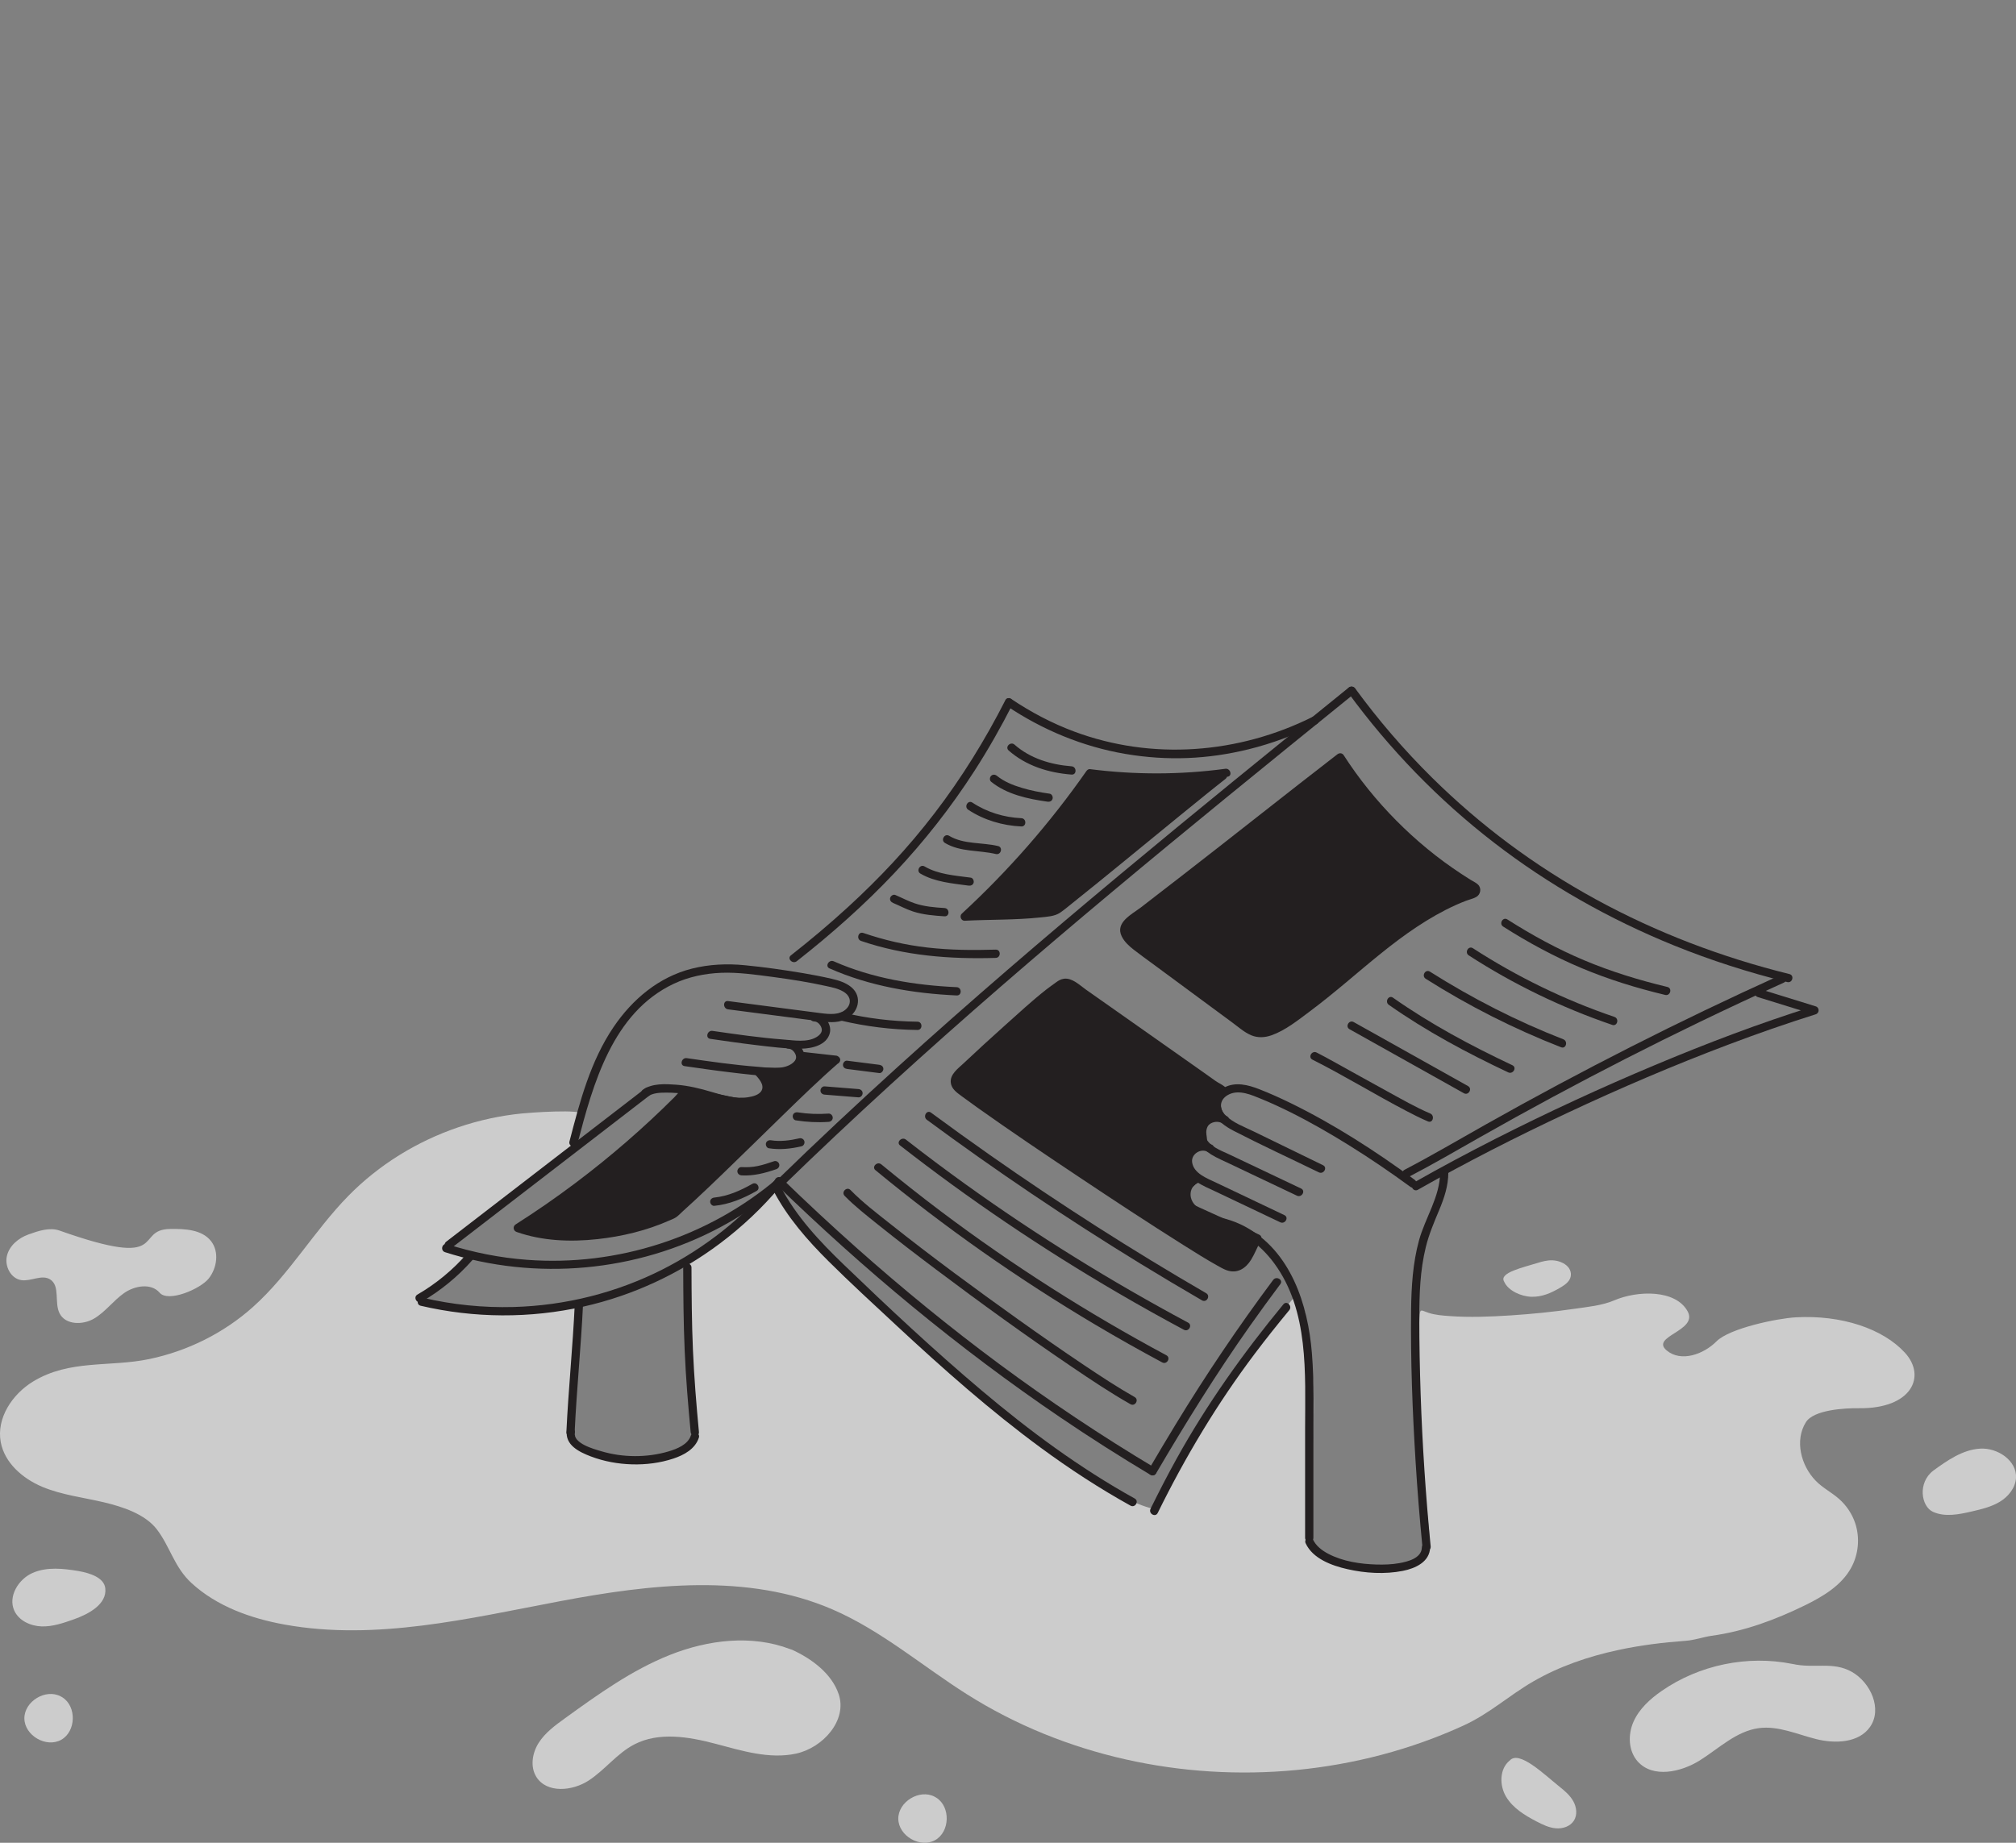<svg width="455" height="416" viewBox="0 0 455 416" fill="none" xmlns="http://www.w3.org/2000/svg">
<rect x="0" y="0" width="455" height="416" fill="#808080" stroke="none"/>
<g clip-path="url(#clip0_385_194)">
<g opacity="0.6">
<path d="M296.012 308.197C295.691 305.411 295.384 302.626 294.988 299.847C294.809 298.592 294.719 297.293 294.472 296.053C294.413 295.732 292.828 291.99 292.491 292.386C279.978 307.137 269.228 323.381 260.549 340.671C255.772 339.603 251.593 336.81 247.542 334.069C245.022 332.366 242.541 330.364 239.864 328.923C237.861 327.84 236.059 327.22 234.183 325.786C229.384 322.134 224.704 318.332 220.137 314.396C217.311 311.961 214.538 309.482 211.809 306.95C209.312 304.627 207.04 301.983 204.521 299.75C193.614 290.078 182.655 280.115 174.701 267.784C173.49 269.293 172.361 271.041 170.889 272.288C169.491 273.468 168.1 274.67 166.702 275.858C163.899 278.248 161.051 280.578 158.053 282.714C157.074 283.416 155.392 284.82 155.392 284.82C155.392 284.82 155.317 288.069 155.317 289.286C155.332 299.011 155.938 308.727 157.134 318.377C157.403 320.543 157.672 322.858 156.655 324.785C155.459 327.056 152.805 328.131 150.301 328.699C145.674 329.752 140.792 329.699 136.195 328.534C133.653 327.892 130.977 326.719 129.833 324.367C129.026 322.716 129.131 320.789 129.25 318.959C129.519 314.822 129.594 310.61 130.05 306.502C130.506 302.312 130.977 298.167 130.76 293.939C122.851 295.276 114.838 295.889 106.846 295.172C102.847 294.813 98.085 294.582 95.207 292.998C99.334 290.145 103.288 287.18 106.136 283.043C104.507 282.505 102.884 281.96 101.255 281.422L102.421 280.503C106.749 277.09 111.078 273.684 115.406 270.271C117.349 268.74 119.443 267.426 121.386 265.88C123.36 264.311 125.266 262.646 127.269 261.115C127.95 260.592 128.824 260.308 129.355 259.628C129.796 259.061 129.983 258.344 130.162 257.649C130.633 255.834 131.097 254.019 131.568 252.197C131.62 251.995 131.672 251.786 131.628 251.585C131.366 250.278 119.42 251.204 117.888 251.353C112.984 251.831 108.132 252.884 103.468 254.468C94.138 257.634 85.512 262.93 78.612 269.973C70.89 277.859 65.305 287.703 57.075 295.06C50.512 300.93 42.356 304.986 33.737 306.793C24.744 308.683 15.743 306.823 7.431 311.894C2.751 314.755 -0.83 320.154 0.164 325.547C1.039 330.26 5.136 333.8 9.561 335.652C13.987 337.504 18.831 338.042 23.503 339.155C27.607 340.133 32.765 341.776 35.441 345.301C38.401 349.2 39.351 353.823 43.223 357.371C48.964 362.644 56.627 365.37 64.296 366.751C84.831 370.448 105.785 365.37 126.29 361.486C146.795 357.602 168.758 355.048 187.903 363.331C198.914 368.088 208.146 376.102 218.283 382.51C240.201 396.365 266.851 402.056 292.581 399.576C305.574 398.322 318.386 394.991 330.265 389.553C336.23 386.82 340.454 382.832 345.978 379.62C351.921 376.169 358.492 373.936 365.19 372.495C370.221 371.404 375.342 370.777 380.47 370.404C382.488 370.254 384.267 369.582 386.271 369.276C393.694 368.268 400.743 365.646 407.456 362.352C411.5 360.366 415.59 357.901 417.772 353.965C419.462 350.918 419.813 347.161 418.707 343.853C418.012 341.754 416.733 339.857 415.081 338.393C413.384 336.884 411.411 335.936 409.804 334.285C406.44 330.827 405.019 325.151 407.576 321.066C409.325 318.265 416.277 317.854 419.589 317.899C431.378 318.048 434.869 310.759 429.92 305.359C424.971 299.959 415.619 296.8 405.281 297.383C401.102 297.622 390.36 299.84 387.407 302.805C384.454 305.77 379.393 307.547 376.179 304.874C372.322 301.662 383.281 300.482 380.904 296.061C378.212 291.057 369.571 291.303 364.345 293.544C361.587 294.731 358.29 295.03 355.352 295.456C350.568 296.15 345.747 296.636 340.925 296.949C336.357 297.241 331.738 297.435 327.17 297.099C325.615 296.987 323.948 296.867 322.453 296.382C320.666 295.799 320.494 295.217 320.375 297.495C320.263 299.526 320.181 301.558 320.121 303.589C319.732 316.846 320.868 330.08 322.289 343.27C322.595 346.131 323.044 349.118 321.429 351.403C320.36 352.912 318.566 353.786 316.749 354.122C314.933 354.458 313.056 354.301 311.217 354.122C308.743 353.876 306.725 354.122 304.37 353.338C302.015 352.554 297.739 352.434 296.872 350.111C295.28 345.839 295.556 341.059 295.684 337.011C295.975 327.362 297.149 317.794 296.035 308.212L296.012 308.197Z" fill="white"/>
<path d="M404.511 375.625C394.397 373.593 383.497 375.849 375.028 381.727C372.411 383.541 369.952 385.775 368.666 388.687C367.38 391.6 367.508 395.297 369.638 397.665C373.047 401.451 379.364 400.099 383.677 397.381C387.99 394.662 391.907 390.793 396.961 390.121C401.349 389.539 405.602 391.518 409.893 392.593C414.184 393.669 419.507 393.475 422.048 389.86C424.874 385.834 422.235 379.859 417.959 377.425C413.683 374.99 409.46 376.745 404.511 375.617" fill="white"/>
<path d="M436.289 332.023C439.489 329.692 442.92 327.28 446.874 327.026C450.821 326.772 455.239 329.715 455 333.658C454.858 335.891 453.281 337.841 451.367 339.006C449.453 340.171 447.226 340.694 445.043 341.202C442.142 341.874 438.995 342.523 436.282 341.299C433.568 340.074 432.776 334.726 436.297 332.023" fill="white"/>
<path d="M178.312 372.278C169.67 368.977 159.817 370.172 151.221 373.585C142.624 376.998 135.021 382.465 127.524 387.888C125.311 389.486 123.046 391.137 121.581 393.437C120.115 395.737 119.615 398.859 121.072 401.167C123.427 404.871 129.191 404.349 132.868 401.944C136.546 399.539 139.275 395.804 143.177 393.788C148.694 390.935 155.37 392.048 161.372 393.624C167.375 395.199 173.61 397.194 179.672 395.872C185.742 394.55 191.267 388.358 189.293 382.473C187.746 377.85 183.268 374.489 178.798 372.442" fill="white"/>
<path d="M17.762 354.667C14.293 354.085 10.593 353.667 7.371 355.078C4.149 356.49 1.772 360.388 3.222 363.592C4.254 365.863 6.877 367.073 9.374 367.155C11.871 367.237 14.293 366.393 16.655 365.564C20.057 364.362 24.161 362.136 23.764 358.551C23.503 356.169 20.356 355.123 17.754 354.667" fill="white"/>
<path d="M13.688 382.944C10.279 381.151 5.457 384.101 5.502 387.948C5.547 391.794 10.443 394.632 13.807 392.758C17.171 390.891 17.335 385.237 14.091 383.175" fill="white"/>
<path d="M36.017 291.818C37.953 294.096 45.256 290.982 47.125 288.599C48.994 286.217 49.502 282.565 47.634 280.182C45.578 277.561 41.743 277.381 38.409 277.434C30.089 277.553 38.663 286.747 13.448 277.8C11.206 277.001 8.627 277.882 6.392 278.688C4.156 279.495 2.093 281.22 1.555 283.543C1.017 285.866 2.467 288.652 4.829 288.988C7.012 289.301 9.434 287.651 11.303 288.816C13.643 290.272 12.2 294.059 13.456 296.509C14.794 299.13 18.719 299.16 21.253 297.651C23.787 296.15 25.566 293.633 27.973 291.93C30.38 290.228 34.096 289.593 36.024 291.818" fill="white"/>
<path d="M340.731 397.433C338.406 399.315 338.383 403.049 339.923 405.618C341.463 408.18 344.154 409.816 346.808 411.197C348.184 411.914 349.619 412.609 351.159 412.736C352.706 412.863 354.396 412.31 355.225 410.996C356.048 409.704 355.831 407.956 355.083 406.619C354.336 405.282 353.132 404.266 351.936 403.31C348.445 400.51 342.854 395.05 340.738 397.433" fill="white"/>
<path d="M210.927 405.596C207.518 403.804 202.697 406.754 202.741 410.6C202.786 414.447 207.683 417.285 211.047 415.41C214.411 413.535 214.575 407.889 211.331 405.828" fill="white"/>
<path d="M339.497 289.362C340.372 291.356 343.302 292.7 345.709 292.745C348.116 292.79 350.097 291.849 351.869 290.84C352.788 290.318 353.7 289.75 354.201 288.921C354.702 288.092 354.702 286.934 353.887 286.001C353.08 285.075 351.66 284.567 350.419 284.514C349.178 284.462 348.071 284.783 347.002 285.112C343.9 286.09 338.166 287.308 339.497 289.354" fill="white"/>
</g>
<path d="M298.599 263.041C293.359 260.487 288.118 257.933 282.878 255.386C280.777 254.363 278.296 253.474 276.614 251.793C274.932 250.113 275.328 248.022 277.421 247.036C279.746 245.946 282.467 247.178 284.642 248.067C286.818 248.955 289.083 250.008 291.251 251.084C295.781 253.347 300.184 255.879 304.482 258.553C309.214 261.503 313.826 264.64 318.327 267.933C319.298 268.643 320.233 267.022 319.268 266.32C310.41 259.83 301.088 253.803 291.206 248.978C288.888 247.85 286.526 246.782 284.119 245.848C281.712 244.915 278.856 244.175 276.367 245.475C274.453 246.468 273.212 248.582 273.825 250.74C274.438 252.899 276.569 254.318 278.46 255.296C284.784 258.56 291.266 261.54 297.657 264.655C298.733 265.177 299.683 263.572 298.599 263.041Z" fill="#231F20"/>
<path d="M276.95 252.01C274.535 250.599 271.396 251.577 270.387 254.229C269.377 256.88 271.134 259.247 273.332 260.607C274.677 261.443 276.165 262.056 277.585 262.735C279.267 263.534 280.949 264.334 282.624 265.133C285.988 266.731 289.344 268.329 292.708 269.92C293.792 270.436 294.742 268.822 293.65 268.307C288.275 265.753 282.893 263.198 277.518 260.644C275.687 259.77 272.913 258.837 272.121 256.76C271.201 254.363 273.893 252.399 276.001 253.631C277.04 254.236 277.982 252.623 276.943 252.018L276.95 252.01Z" fill="#231F20"/>
<path d="M273.496 258.418C271.523 257.35 268.966 258.075 267.755 259.957C266.163 262.422 267.927 265.282 270.02 266.746C271.328 267.665 272.853 268.277 274.296 268.964C275.903 269.726 277.511 270.495 279.125 271.257C282.4 272.811 285.674 274.371 288.941 275.925C290.025 276.44 290.974 274.827 289.883 274.312C284.724 271.855 279.566 269.405 274.408 266.948C272.412 265.999 269.4 264.901 269.056 262.369C268.809 260.547 270.97 259.158 272.569 260.017C273.631 260.592 274.573 258.979 273.511 258.403L273.496 258.418Z" fill="#231F20"/>
<path d="M269.25 265.529C267.075 266.545 266.35 269.331 267.18 271.459C268.256 274.208 271.112 275.544 273.773 276.314C276.629 277.143 279.29 277.897 281.794 279.563C284.044 281.071 286.01 283.043 287.61 285.224C295.452 295.926 294.562 310.027 294.555 322.612C294.555 330.79 294.555 338.968 294.555 347.147C294.555 348.349 296.424 348.349 296.424 347.147C296.424 340.081 296.424 333.016 296.424 325.958C296.424 318.9 296.64 312.26 296.087 305.449C295.205 294.507 291.318 282.438 280.987 276.896C279.656 276.179 278.243 275.619 276.793 275.201C275.059 274.7 273.227 274.364 271.628 273.506C270.364 272.826 269.063 271.758 268.764 270.272C268.518 269.017 268.996 267.695 270.192 267.135C271.284 266.627 270.334 265.014 269.25 265.521V265.529Z" fill="#231F20"/>
<path d="M325.017 264.7C325.017 270.144 321.653 274.909 320.255 280.04C318.872 285.112 318.543 290.407 318.476 295.642C318.342 307.04 318.783 318.474 319.485 329.856C319.881 336.279 320.397 342.687 321.025 349.096C321.145 350.283 323.014 350.291 322.894 349.096C321.773 337.646 321.018 326.159 320.629 314.658C320.442 309.011 320.33 303.365 320.33 297.719C320.33 292.072 320.502 286.822 321.795 281.534C322.505 278.629 323.657 275.933 324.808 273.184C325.959 270.436 326.878 267.687 326.878 264.7C326.878 263.497 325.01 263.497 325.01 264.7H325.017Z" fill="#231F20"/>
<path d="M304.25 156.352C313.587 169.109 324.643 180.543 337.165 190.208C349.566 199.782 363.291 207.542 377.801 213.428C386.114 216.796 394.666 219.537 403.375 221.695C404.541 221.987 405.042 220.187 403.868 219.895C388.626 216.124 373.854 210.522 360.077 202.971C346.3 195.421 334.13 186.346 323.186 175.532C316.884 169.303 311.09 162.566 305.858 155.411C305.155 154.448 303.533 155.381 304.243 156.352H304.25Z" fill="#231F20"/>
<path d="M317.945 265.678C323.417 262.825 328.747 259.718 334.115 256.671C339.482 253.624 345.006 250.569 350.501 247.611C361.385 241.748 372.396 236.124 383.527 230.747C389.852 227.692 396.213 224.72 402.605 221.822C403.696 221.329 402.747 219.716 401.663 220.209C390.345 225.332 379.139 230.702 368.061 236.326C357.034 241.92 346.135 247.753 335.363 253.825C329.256 257.268 323.216 260.823 317.003 264.072C315.934 264.632 316.884 266.238 317.945 265.685V265.678Z" fill="#231F20"/>
<path d="M176.637 267.792C192.575 252.272 209.051 237.32 225.848 222.741C242.541 208.252 259.555 194.128 276.666 180.14C286.324 172.245 296.02 164.396 305.715 156.546C306.65 155.792 305.319 154.477 304.392 155.224C287.124 169.205 269.856 183.194 252.789 197.422C235.723 211.65 219.015 225.975 202.637 240.822C193.382 249.217 184.262 257.754 175.314 266.47C174.454 267.314 175.77 268.628 176.637 267.792Z" fill="#231F20"/>
<path d="M175.105 267.307C185.01 276.919 195.273 286.172 205.933 294.948C216.713 303.828 227.889 312.238 239.453 320.073C246.062 324.554 252.797 328.841 259.644 332.934C260.676 333.554 261.618 331.94 260.586 331.321C248.543 324.121 236.867 316.316 225.586 307.966C214.463 299.728 203.736 290.952 193.382 281.758C187.611 276.627 181.96 271.362 176.42 265.985C175.561 265.148 174.238 266.463 175.097 267.307H175.105Z" fill="#231F20"/>
<path d="M287.356 288.928C279.522 299.429 272.211 310.281 265.393 321.469C263.337 324.845 261.311 328.251 259.308 331.664C258.695 332.702 260.31 333.643 260.923 332.605C267.583 321.26 274.513 310.079 282.101 299.325C284.343 296.143 286.638 292.999 288.971 289.877C289.688 288.913 288.066 287.98 287.356 288.936V288.928Z" fill="#231F20"/>
<path d="M175.366 266.097C159.795 279.294 139.335 285.926 118.972 284.402C112.842 283.947 106.787 282.744 100.933 280.877C99.782 280.511 99.296 282.311 100.44 282.677C120.99 289.234 143.693 287.166 162.695 276.971C167.689 274.297 172.369 271.078 176.689 267.419C177.609 266.642 176.278 265.327 175.366 266.097Z" fill="#231F20"/>
<path d="M174.746 266.545C167.801 274.82 159.219 281.646 149.576 286.546C139.155 291.841 127.591 294.731 115.907 295.052C109.022 295.239 102.144 294.537 95.439 292.969C94.273 292.692 93.772 294.492 94.946 294.769C107.011 297.599 119.667 297.666 131.762 294.94C142.878 292.438 153.433 287.517 162.531 280.675C167.51 276.933 172.062 272.646 176.062 267.874C176.832 266.955 175.516 265.633 174.738 266.552L174.746 266.545Z" fill="#231F20"/>
<path d="M174.536 268.748C177.684 274.783 182.191 279.943 186.998 284.723C191.805 289.503 197.232 294.492 202.412 299.31C212.811 308.974 223.456 318.415 234.908 326.832C241.382 331.589 248.117 335.996 255.152 339.894C256.206 340.477 257.148 338.864 256.094 338.281C243.729 331.432 232.337 323 221.55 313.896C210.762 304.792 200.588 295.254 190.497 285.545C185.002 280.257 179.702 274.633 176.151 267.814C175.598 266.746 173.983 267.695 174.536 268.755V268.748Z" fill="#231F20"/>
<path d="M261.289 341.552C267.501 328.908 274.715 316.853 283.199 305.591C285.711 302.252 288.32 298.988 290.981 295.762C291.744 294.843 290.428 293.514 289.658 294.44C280.613 305.411 272.382 316.965 265.49 329.416C263.457 333.098 261.528 336.832 259.674 340.604C259.143 341.679 260.758 342.628 261.289 341.545V341.552Z" fill="#231F20"/>
<path d="M320.024 268.576C330.998 262.347 342.263 256.619 353.685 251.264C365.639 245.655 377.786 240.457 390.136 235.796C396.624 233.346 403.173 231.053 409.789 228.977C410.671 228.701 410.678 227.454 409.789 227.177C405.602 225.878 401.409 224.586 397.222 223.286C396.071 222.928 395.578 224.735 396.729 225.086C400.915 226.386 405.109 227.678 409.295 228.977V227.177C397.148 230.979 385.239 235.512 373.51 240.434C361.333 245.543 349.342 251.084 337.568 257.059C331.334 260.226 325.167 263.52 319.082 266.97C318.035 267.56 318.977 269.181 320.024 268.584V268.576Z" fill="#231F20"/>
<path d="M95.162 293.858C99.476 291.356 103.37 288.152 106.66 284.41C107.452 283.506 106.136 282.184 105.336 283.088C102.144 286.725 98.399 289.817 94.213 292.244C93.174 292.849 94.116 294.463 95.155 293.858H95.162Z" fill="#231F20"/>
<path d="M101.666 281.908C113.343 272.908 125.027 263.916 136.703 254.916C140.007 252.369 143.304 249.83 146.608 247.283C147.55 246.559 146.616 244.938 145.666 245.67C133.99 254.67 122.306 263.662 110.629 272.662C107.325 275.208 104.028 277.748 100.724 280.295C99.782 281.019 100.717 282.64 101.666 281.908Z" fill="#231F20"/>
<path d="M179.829 216.99C187.641 210.851 195.109 204.249 201.927 197.011C208.617 189.916 214.657 182.216 219.935 174.015C223.052 169.176 225.9 164.164 228.509 159.026C229.055 157.958 227.44 157.009 226.894 158.085C222.349 167.017 217.064 175.569 210.972 183.523C204.879 191.477 198.518 198.214 191.431 204.727C187.275 208.543 182.946 212.18 178.506 215.668C177.564 216.408 178.895 217.722 179.829 216.99Z" fill="#231F20"/>
<path d="M227.231 159.37C235.274 164.777 244.394 168.563 253.971 170.192C263.547 171.82 272.689 171.387 281.779 169.153C287.102 167.846 292.252 165.905 297.156 163.462C298.233 162.925 297.283 161.311 296.214 161.849C279.514 170.177 260.011 171.7 242.443 165.15C237.412 163.276 232.636 160.751 228.188 157.756C227.186 157.084 226.252 158.697 227.246 159.37H227.231Z" fill="#231F20"/>
<path d="M294.682 348.401C296.289 351.881 300.595 353.435 304.071 354.227C308.123 355.153 312.541 355.429 316.637 354.615C319.425 354.062 322.67 352.606 322.774 349.342C322.812 348.14 320.943 348.14 320.906 349.342C320.831 351.777 317.736 352.531 315.785 352.882C314.11 353.181 312.384 353.233 310.687 353.188C307.024 353.084 303.099 352.494 299.817 350.784C298.352 350.014 296.999 348.999 296.296 347.467C295.796 346.377 294.181 347.326 294.682 348.408V348.401Z" fill="#231F20"/>
<path d="M130.334 258.18C133.84 244.692 138.258 228.626 152.013 222.106C155.384 220.508 159.122 219.746 162.837 219.604C166.553 219.462 170.589 220.038 174.432 220.545C178.469 221.083 182.505 221.718 186.482 222.599C187.94 222.92 189.547 223.227 190.773 224.145C191.999 225.064 192.164 226.558 191.065 227.693C189.592 229.217 187.215 228.963 185.301 228.724C183.006 228.44 180.711 228.126 178.409 227.827C173.714 227.215 169.012 226.602 164.318 225.99C163.129 225.833 163.136 227.7 164.318 227.857C168.893 228.455 173.468 229.052 178.042 229.642C180.3 229.933 182.558 230.232 184.815 230.524C186.759 230.77 188.822 230.994 190.676 230.18C193.681 228.858 194.832 225.049 192.096 222.816C190.833 221.793 189.233 221.307 187.671 220.949C185.533 220.456 183.38 220.045 181.22 219.679C176.861 218.947 172.458 218.32 168.063 217.894C164.101 217.506 160.042 217.685 156.169 218.663C148.709 220.538 142.736 225.572 138.482 231.845C133.242 239.576 130.843 248.762 128.525 257.687C128.226 258.852 130.028 259.345 130.327 258.18H130.334Z" fill="#231F20"/>
<path d="M183.746 230.59C184.546 230.59 185.196 231.367 185.421 232.092C185.697 233.003 184.987 233.697 184.255 234.131C182.154 235.378 179.194 234.855 176.884 234.676C171.494 234.265 166.149 233.496 160.804 232.719C159.63 232.547 159.122 234.347 160.311 234.519C163.682 235.004 167.061 235.497 170.447 235.901C173.834 236.304 177.4 236.782 180.861 236.737C183.268 236.707 186.624 235.931 187.29 233.19C187.798 231.106 185.869 228.716 183.754 228.716C182.55 228.716 182.55 230.583 183.754 230.583L183.746 230.59Z" fill="#231F20"/>
<path d="M177.945 236.745C178.745 236.745 179.396 237.521 179.62 238.246C179.896 239.157 179.186 239.852 178.454 240.285C176.353 241.532 173.393 241.009 171.083 240.83C165.693 240.419 160.348 239.65 155.003 238.873C153.83 238.702 153.321 240.501 154.51 240.673C157.881 241.159 161.26 241.652 164.647 242.055C168.033 242.458 171.599 242.936 175.06 242.891C177.467 242.862 180.823 242.085 181.489 239.344C181.997 237.26 180.068 234.87 177.953 234.87C176.749 234.87 176.749 236.737 177.953 236.737L177.945 236.745Z" fill="#231F20"/>
<path d="M170.485 242.623C171.255 243.489 172.518 244.833 171.928 246.11C171.427 247.186 169.872 247.537 168.818 247.701C166.059 248.127 163.294 247.305 160.677 246.521C158.061 245.737 155.34 245.065 152.551 244.863C150.122 244.691 147.244 244.535 145.136 245.969C144.149 246.641 145.083 248.261 146.078 247.582C147.363 246.708 148.881 246.656 150.391 246.656C151.991 246.656 153.59 246.775 155.16 247.051C158.367 247.612 161.395 248.919 164.609 249.434C167.203 249.852 170.47 249.919 172.623 248.149C173.61 247.335 174.066 246.148 173.879 244.878C173.662 243.452 172.735 242.346 171.808 241.301C171.008 240.404 169.685 241.726 170.485 242.623Z" fill="#231F20"/>
<path d="M129.721 294.41C129.273 304.044 128.286 313.642 127.83 323.276C127.778 324.479 129.646 324.471 129.699 323.276C130.147 313.642 131.134 304.044 131.59 294.41C131.642 293.207 129.774 293.215 129.721 294.41Z" fill="#231F20"/>
<path d="M154.196 286.142C154.218 292.356 154.256 298.577 154.525 304.791C154.786 310.968 155.295 317.13 155.878 323.276C155.99 324.464 157.859 324.471 157.747 323.276C157.164 317.122 156.663 310.96 156.394 304.791C156.124 298.622 156.087 292.363 156.065 286.142C156.065 284.94 154.188 284.94 154.196 286.142Z" fill="#231F20"/>
<path d="M127.942 322.918C127.456 326.219 130.753 327.795 133.339 328.781C136.3 329.908 139.477 330.484 142.639 330.573C145.801 330.663 148.985 330.259 151.961 329.274C154.375 328.474 156.894 327.115 157.732 324.546C158.106 323.403 156.304 322.91 155.93 324.053C155.257 326.107 152.828 327.07 150.937 327.638C148.455 328.377 145.868 328.721 143.282 328.713C140.695 328.706 138.116 328.333 135.634 327.593C133.937 327.085 129.385 325.868 129.744 323.418C129.916 322.246 128.114 321.738 127.942 322.925V322.918Z" fill="#231F20"/>
<path d="M302.411 171.013C289.726 180.812 277.884 190.275 265.199 200.066C261.924 202.591 258.673 205.137 255.368 207.617C254.255 208.454 253.238 209.253 253.896 210.746C254.613 212.367 256.363 213.607 257.738 214.623C265.393 220.269 273.048 225.915 280.695 231.569C281.473 232.144 282.265 232.727 283.185 233.011C285.427 233.705 287.782 232.495 289.77 231.233C297.38 226.386 304.034 220.187 311.068 214.518C317.609 209.245 324.666 204.346 332.597 201.724C333.27 201.5 333.382 200.589 332.769 200.223C320.622 192.971 310.156 182.866 302.456 170.938" fill="#231F20"/>
<path d="M301.754 170.348C289.987 179.438 278.355 188.706 266.597 197.811C263.569 200.156 260.549 202.508 257.514 204.831C255.473 206.392 251.646 208.229 253.148 211.344C253.746 212.591 254.815 213.562 255.884 214.399C257.207 215.437 258.59 216.415 259.943 217.416C262.978 219.656 266.006 221.89 269.041 224.13C272.076 226.371 275.104 228.604 278.139 230.845C279.499 231.845 280.845 233.063 282.415 233.72C283.88 234.332 285.494 234.235 286.975 233.712C290.114 232.6 292.94 230.314 295.586 228.343C298.233 226.371 301.028 224.093 303.675 221.882C308.937 217.483 314.125 212.972 319.852 209.185C322.617 207.356 325.503 205.69 328.531 204.323C329.293 203.98 330.07 203.651 330.855 203.352C331.64 203.054 332.463 202.882 333.158 202.501C334.167 201.948 334.429 200.537 333.591 199.7C333.135 199.252 332.455 198.961 331.917 198.625C331.214 198.192 330.519 197.743 329.831 197.288C328.538 196.436 327.267 195.548 326.011 194.636C323.41 192.724 320.913 190.671 318.528 188.497C313.849 184.225 309.595 179.475 305.887 174.337C304.983 173.074 304.108 171.79 303.264 170.483C302.613 169.474 300.991 170.416 301.649 171.424C308.13 181.424 316.48 190.155 326.198 197.064C327.417 197.93 328.665 198.767 329.921 199.573C330.526 199.962 331.147 200.342 331.76 200.723C331.887 200.798 332.022 200.903 332.156 200.962C332.418 201.082 332.306 200.873 332.149 200.903C331.745 200.977 331.341 201.179 330.96 201.321C328.03 202.396 325.211 203.763 322.513 205.332C317.041 208.506 312.062 212.449 307.211 216.49C302.09 220.754 297.066 225.161 291.572 228.933C289.21 230.553 285.771 233.391 282.766 231.853C281.338 231.121 280.06 229.978 278.774 229.022C277.331 227.962 275.889 226.894 274.453 225.833C268.787 221.651 263.076 217.528 257.454 213.286C256.452 212.531 255.047 211.508 254.681 210.231C254.314 208.954 256.505 207.938 257.29 207.341C260.063 205.234 262.814 203.091 265.565 200.962C276.696 192.358 287.715 183.613 298.816 174.971C300.229 173.874 301.649 172.776 303.062 171.678C304.011 170.946 302.68 169.631 301.739 170.356L301.754 170.348Z" fill="#231F20"/>
<path d="M339.265 209.178C344.872 212.748 350.718 215.922 356.855 218.507C362.992 221.091 369.346 223.055 375.82 224.601C376.986 224.885 377.487 223.085 376.314 222.801C369.93 221.27 363.635 219.343 357.573 216.796C351.518 214.249 345.739 211.09 340.207 207.565C339.191 206.915 338.249 208.536 339.265 209.178Z" fill="#231F20"/>
<path d="M331.491 215.675C341.59 222.21 352.482 227.483 363.874 231.367C365.018 231.755 365.504 229.955 364.368 229.567C353.125 225.736 342.398 220.515 332.433 214.062C331.424 213.405 330.482 215.026 331.491 215.675Z" fill="#231F20"/>
<path d="M321.78 220.956C331.446 227.073 341.672 232.263 352.332 236.416C353.454 236.857 353.94 235.049 352.826 234.616C342.323 230.523 332.246 225.37 322.722 219.343C321.705 218.7 320.764 220.314 321.78 220.956Z" fill="#231F20"/>
<path d="M313.453 226.841C321.93 232.801 331.035 237.671 340.394 242.085C341.478 242.593 342.427 240.987 341.336 240.472C331.977 236.058 322.872 231.188 314.395 225.228C313.408 224.533 312.473 226.154 313.453 226.841Z" fill="#231F20"/>
<path d="M304.587 232.345C313.176 237.178 321.795 241.958 330.384 246.79C331.431 247.38 332.38 245.767 331.326 245.177C322.737 240.344 314.118 235.564 305.529 230.732C304.482 230.142 303.533 231.755 304.587 232.345Z" fill="#231F20"/>
<path d="M296.222 239.217C303.398 242.832 310.268 247.067 317.392 250.786C318.999 251.622 320.614 252.459 322.289 253.161C323.395 253.624 323.881 251.824 322.782 251.361C319.538 249.994 316.211 248.067 313.041 246.335C309.139 244.206 305.267 242.025 301.372 239.874C299.974 239.105 298.584 238.321 297.156 237.604C296.087 237.066 295.138 238.672 296.214 239.217H296.222Z" fill="#231F20"/>
<path d="M283.723 279.525C279.29 277.508 274.857 275.492 270.431 273.483C269.534 273.072 268.6 272.639 267.972 271.877C266.903 270.578 267.09 268.441 268.368 267.344C268.884 266.903 269.609 266.5 269.609 265.82C269.609 265.163 268.944 264.752 268.473 264.296C267.748 263.602 267.381 262.549 267.523 261.555C267.666 260.562 268.301 259.651 269.191 259.18C269.975 258.77 271.022 258.59 271.366 257.776C271.598 257.231 271.396 256.611 271.328 256.014C271.201 254.916 271.575 253.773 272.323 252.959C273.07 252.145 274.177 251.682 275.283 251.712C274.012 249.844 274.506 247.649 275.761 245.968C275.41 245.625 274.954 245.498 274.543 245.251C273.945 244.885 273.392 244.437 272.816 244.034C271.702 243.25 270.581 242.465 269.467 241.674C267.232 240.105 265.004 238.529 262.769 236.961C256.004 232.196 249.239 227.438 242.473 222.673C241.905 222.27 241.3 221.859 240.612 221.822C239.52 221.755 238.81 222.621 237.973 223.166C237.016 223.794 236.157 224.526 235.282 225.273C233.271 226.998 231.275 228.731 229.287 230.486C225.317 233.996 221.407 237.573 217.55 241.211C217.281 241.465 217.012 241.719 216.743 241.973C216.122 242.563 215.45 243.272 215.479 244.138C215.509 245.05 216.294 245.722 217.019 246.267C228.958 255.2 273.407 284.686 277.227 285.873C280.8 286.979 281.802 283.327 283.513 279.943" fill="#231F20"/>
<path d="M284.194 278.719C281.204 277.36 278.213 276 275.223 274.641C273.736 273.969 272.248 273.297 270.768 272.617C269.654 272.102 268.383 271.504 268.226 270.137C268.069 268.771 268.884 268.225 269.744 267.426C270.603 266.627 270.798 265.469 270.043 264.521C269.691 264.08 269.19 263.781 268.862 263.326C268.473 262.781 268.331 262.071 268.518 261.421C268.906 260.04 270.192 259.943 271.239 259.285C271.784 258.934 272.218 258.412 272.36 257.769C272.525 257.03 272.24 256.328 272.248 255.588C272.27 253.9 273.646 252.683 275.29 252.668C275.978 252.668 276.479 251.869 276.098 251.264C275.074 249.643 275.515 247.94 276.576 246.462C276.793 246.155 276.726 245.573 276.427 245.334C275.769 244.796 274.984 244.475 274.289 243.982C273.347 243.31 272.412 242.638 271.463 241.973C269.736 240.756 268.009 239.546 266.29 238.328C262.754 235.834 259.211 233.347 255.675 230.852C252.139 228.358 248.603 225.878 245.075 223.391C243.669 222.398 241.972 220.687 240.104 220.949C239.431 221.046 238.863 221.374 238.324 221.778C237.622 222.301 236.904 222.786 236.216 223.324C232.935 225.893 229.855 228.761 226.752 231.532C223.613 234.34 220.503 237.193 217.431 240.083C216.212 241.226 214.358 242.541 214.59 244.438C214.754 245.804 215.92 246.633 216.945 247.388C218.163 248.291 219.389 249.173 220.623 250.054C228.068 255.349 235.656 260.458 243.258 265.529C251.152 270.802 259.076 276.023 267.112 281.079C269.624 282.662 272.143 284.246 274.73 285.695C275.41 286.075 276.098 286.479 276.838 286.748C279.215 287.614 281.166 286.352 282.385 284.35C283.14 283.103 283.685 281.744 284.336 280.444C284.874 279.376 283.259 278.428 282.721 279.503C282.071 280.803 281.525 282.162 280.77 283.409C280.209 284.328 279.477 285.232 278.303 285.164C277.982 285.149 277.675 285.06 277.369 284.963C277.227 284.918 277.301 284.933 277.413 284.985C277.346 284.955 277.271 284.925 277.204 284.895C276.898 284.746 276.599 284.597 276.3 284.432C274.057 283.23 271.889 281.863 269.729 280.519C262.365 275.933 255.114 271.168 247.893 266.373C240.275 261.324 232.695 256.216 225.198 250.995C222.633 249.203 220.025 247.44 217.55 245.521C216.982 245.08 216.212 244.52 216.548 243.721C216.885 242.922 217.879 242.242 218.5 241.652C219.987 240.248 221.49 238.851 222.992 237.469C225.915 234.781 228.875 232.129 231.866 229.508C233.353 228.208 234.848 226.909 236.358 225.624C237.069 225.019 237.809 224.466 238.571 223.929C239.094 223.563 239.7 222.876 240.365 222.786C241.173 222.681 242.025 223.503 242.63 223.936L245.202 225.751C246.869 226.924 248.536 228.096 250.203 229.269C256.931 234.004 263.659 238.739 270.387 243.474C271.186 244.042 272.001 244.594 272.794 245.177C273.175 245.453 273.549 245.737 273.945 245.991C274.319 246.223 274.775 246.38 275.118 246.656L274.969 245.528C273.534 247.537 273.13 250.062 274.491 252.213L275.298 250.808C272.091 250.831 270.102 253.534 270.484 256.589C270.603 257.523 270.334 257.709 269.519 258.053C268.877 258.322 268.278 258.613 267.778 259.121C266.798 260.114 266.365 261.556 266.671 262.915C266.813 263.565 267.12 264.17 267.546 264.678C267.74 264.917 267.972 265.111 268.196 265.32C268.533 265.626 268.809 265.746 268.428 266.119C267.972 266.567 267.456 266.881 267.09 267.419C266.724 267.956 266.507 268.554 266.41 269.181C266.223 270.436 266.559 271.713 267.419 272.662C268.495 273.857 270.2 274.409 271.627 275.059C275.507 276.822 279.38 278.584 283.259 280.347C284.343 280.84 285.3 279.234 284.201 278.734L284.194 278.719Z" fill="#231F20"/>
<path d="M209.185 252.787C224.742 264.267 240.784 275.096 257.275 285.201C261.909 288.04 266.582 290.825 271.284 293.551C272.323 294.156 273.265 292.543 272.226 291.938C255.525 282.251 239.244 271.847 223.441 260.756C218.963 257.612 214.53 254.423 210.127 251.174C209.155 250.457 208.228 252.078 209.185 252.787Z" fill="#231F20"/>
<path d="M203.152 258.59C218.776 270.787 235.237 281.9 252.356 291.893C257.252 294.754 262.208 297.517 267.202 300.191C268.264 300.758 269.205 299.145 268.144 298.578C250.711 289.242 233.869 278.816 217.812 267.269C213.297 264.02 208.849 260.689 204.468 257.268C203.534 256.537 202.203 257.851 203.145 258.59H203.152Z" fill="#231F20"/>
<path d="M197.591 264.169C213.229 277.075 229.87 288.763 247.31 299.107C252.244 302.035 257.245 304.851 262.306 307.562C263.367 308.13 264.309 306.516 263.248 305.949C245.501 296.434 228.472 285.589 212.385 273.482C207.817 270.039 203.324 266.492 198.914 262.855C197.994 262.093 196.664 263.407 197.591 264.176V264.169Z" fill="#231F20"/>
<path d="M190.631 269.965C192.971 272.362 195.662 274.446 198.264 276.537C202.532 279.965 206.875 283.289 211.248 286.575C221.318 294.148 231.537 301.542 241.973 308.608C246.278 311.521 250.614 314.433 255.144 316.995C256.191 317.585 257.133 315.979 256.086 315.382C252.169 313.164 248.409 310.677 244.671 308.175C239.64 304.806 234.676 301.333 229.75 297.823C219.987 290.855 210.314 283.745 200.925 276.283C197.867 273.856 194.683 271.444 191.954 268.643C191.117 267.784 189.794 269.098 190.631 269.965Z" fill="#231F20"/>
<path d="M276.778 174.456C266.582 175.853 256.191 175.89 245.987 174.561C237.779 186.331 228.285 197.206 217.722 206.922C222.267 206.676 236.179 206.728 238.549 205.391C240.096 204.517 270.013 179.707 276.105 175.046" fill="#231F20"/>
<path d="M276.531 173.552C266.41 174.919 256.116 174.927 245.987 173.627C245.65 173.582 245.351 173.844 245.179 174.09C237.001 185.793 227.56 196.586 217.064 206.265C216.481 206.803 216.922 207.901 217.722 207.856C223.411 207.557 229.13 207.714 234.796 207.109C236.246 206.952 238.025 206.885 239.274 206.026C240.223 205.376 241.105 204.622 242.002 203.905C250.098 197.445 258.067 190.827 266.096 184.285C268.219 182.56 270.342 180.827 272.472 179.109C273.272 178.467 274.072 177.824 274.879 177.182C275.216 176.913 275.552 176.652 275.889 176.383C276.203 176.136 276.404 175.98 276.576 175.845C277.518 175.121 276.591 173.5 275.634 174.232C268.137 179.975 260.915 186.107 253.597 192.09C249.792 195.196 245.994 198.311 242.167 201.388C241.502 201.926 240.836 202.456 240.163 202.994C239.909 203.195 239.655 203.397 239.401 203.591C239.109 203.815 238.99 203.912 238.863 204.01C237.958 204.697 237.435 204.846 236.231 205.048C230.146 206.041 223.867 205.66 217.73 205.981L218.387 207.572C229.003 197.781 238.526 186.854 246.794 175.024L245.987 175.487C256.303 176.809 266.724 176.741 277.032 175.345C278.221 175.188 277.713 173.388 276.539 173.545L276.531 173.552Z" fill="#231F20"/>
<path d="M241.845 172.992C237.188 172.626 232.531 171.237 228.973 168.1C228.076 167.308 226.745 168.623 227.649 169.422C231.604 172.902 236.665 174.456 241.845 174.859C243.041 174.956 243.041 173.082 241.845 172.992Z" fill="#231F20"/>
<path d="M236.912 179.176C234.789 178.877 232.666 178.474 230.61 177.854C228.554 177.234 226.633 176.457 225.011 175.15C224.614 174.829 224.076 174.77 223.688 175.15C223.359 175.472 223.299 176.151 223.688 176.472C227.231 179.34 232 180.356 236.411 180.976C236.912 181.043 237.405 180.857 237.562 180.326C237.689 179.893 237.412 179.251 236.912 179.176Z" fill="#231F20"/>
<path d="M230.505 184.703C226.618 184.531 222.716 183.343 219.464 181.185C218.462 180.52 217.52 182.133 218.522 182.798C222.043 185.128 226.304 186.383 230.505 186.57C231.709 186.622 231.709 184.755 230.505 184.703Z" fill="#231F20"/>
<path d="M225.25 190.991C221.647 190.132 217.49 190.648 214.216 188.683C213.185 188.063 212.243 189.677 213.274 190.297C216.743 192.373 220.952 191.887 224.757 192.791C225.923 193.067 226.424 191.267 225.25 190.991Z" fill="#231F20"/>
<path d="M219.083 198.124C215.584 197.646 211.787 197.422 208.677 195.599C207.638 194.994 206.696 196.608 207.735 197.213C211.017 199.124 214.911 199.416 218.589 199.924C219.09 199.991 219.591 199.804 219.741 199.274C219.86 198.841 219.591 198.191 219.09 198.124H219.083Z" fill="#231F20"/>
<path d="M213.17 204.987C210.904 204.846 208.595 204.651 206.427 203.919C204.976 203.434 203.586 202.68 202.061 202.037C201.598 201.843 201.029 202.246 200.91 202.687C200.76 203.225 201.097 203.636 201.56 203.837C203.055 204.465 204.483 205.249 206.023 205.749C208.311 206.504 210.777 206.698 213.17 206.855C214.373 206.929 214.366 205.062 213.17 204.987Z" fill="#231F20"/>
<path d="M194.339 212.412C204.177 215.773 214.396 216.55 224.727 216.244C225.93 216.206 225.93 214.339 224.727 214.376C219.621 214.533 214.493 214.488 209.409 213.913C204.326 213.338 199.564 212.225 194.832 210.612C193.689 210.224 193.203 212.024 194.339 212.412Z" fill="#231F20"/>
<path d="M187.23 218.618C196.283 222.621 206.083 224.264 215.92 224.72C217.124 224.772 217.117 222.905 215.92 222.852C206.434 222.419 196.903 220.873 188.172 217.012C187.08 216.526 186.131 218.14 187.23 218.625V218.618Z" fill="#231F20"/>
<path d="M188.695 239.239C185.174 238.843 184.225 238.739 180.704 238.343C180.98 239.015 180.644 239.822 180.098 240.292C179.553 240.763 178.932 241.562 178.222 241.734C176.226 242.226 174.604 241.905 172.556 241.98C173.026 242.645 172.967 243.354 173.236 244.124C173.505 244.893 173.535 245.789 173.124 246.499C172.443 247.694 170.5 248.799 169.132 248.874C165.962 249.045 163.144 248.03 160.012 247.529C158.442 247.275 156.917 246.842 155.362 246.521C154.614 246.364 154.39 246.842 153.882 247.365C153.374 247.888 152.865 248.388 152.349 248.896C146.922 254.266 141.204 259.345 135.231 264.102C129.348 268.8 123.218 273.192 116.864 277.225C128.338 281.325 143.895 278.158 152.08 274.036C163.047 264.304 179.201 247.499 188.695 239.239Z" fill="#231F20"/>
<path d="M188.695 238.306C186.034 238.007 183.365 237.708 180.704 237.41C180.098 237.342 179.642 238.059 179.799 238.59C180.009 239.292 179.306 239.747 178.857 240.173C178.304 240.696 177.841 240.898 177.071 240.995C175.576 241.189 174.051 240.995 172.548 241.039C171.853 241.062 171.359 241.824 171.741 242.444C172.002 242.877 172.062 243.317 172.174 243.795C172.286 244.273 172.526 244.804 172.488 245.326C172.421 246.372 171.404 247.059 170.552 247.485C168.579 248.471 166.014 247.814 163.966 247.373C161.679 246.887 159.369 246.477 157.089 245.946C156.229 245.745 155.19 245.334 154.323 245.722C153.456 246.111 152.82 247.082 152.185 247.716C145.248 254.632 137.825 261.07 130.005 266.963C125.587 270.294 121.042 273.446 116.378 276.411C115.675 276.859 115.839 277.853 116.602 278.114C122.403 280.153 128.742 280.399 134.812 279.735C140.374 279.13 145.928 277.8 151.049 275.53C151.535 275.313 152.088 275.119 152.536 274.828C153.089 274.469 153.575 273.924 154.061 273.483C155.033 272.602 155.997 271.713 156.962 270.824C159.092 268.845 161.193 266.836 163.278 264.82C167.667 260.592 172.002 256.313 176.368 252.063C180.734 247.814 184.868 243.78 189.338 239.889C190.242 239.098 188.919 237.783 188.015 238.567C179.762 245.767 172.099 253.654 164.25 261.28C160.258 265.156 156.252 269.017 152.11 272.736C151.258 273.498 150.204 273.902 149.15 274.327C147.946 274.813 146.728 275.246 145.487 275.634C142.773 276.486 139.992 277.121 137.182 277.561C130.544 278.599 123.487 278.57 117.088 276.321L117.312 278.024C126.013 272.49 134.296 266.306 142.108 259.584C146.033 256.208 149.83 252.691 153.493 249.038C153.897 248.635 154.3 248.239 154.689 247.821C155.108 247.373 155.138 247.425 155.751 247.552C157.081 247.843 158.39 248.179 159.735 248.418C162.112 248.837 164.46 249.501 166.867 249.74C169.274 249.979 171.442 249.606 173.176 247.881C173.953 247.104 174.387 246.126 174.327 245.013C174.297 244.415 174.088 243.87 173.953 243.295C173.804 242.653 173.684 242.07 173.333 241.495L172.526 242.899C174.536 242.847 177.153 243.377 179.007 242.384C180.487 241.592 182.102 239.852 181.578 238.082L180.674 239.262C183.335 239.561 186.004 239.859 188.665 240.158C189.861 240.293 189.846 238.425 188.665 238.291L188.695 238.306Z" fill="#231F20"/>
<path d="M189.712 230.374C195.408 231.725 201.209 232.45 207.062 232.51C208.266 232.525 208.266 230.657 207.062 230.642C201.373 230.583 195.744 229.896 190.205 228.574C189.039 228.297 188.538 230.097 189.712 230.374Z" fill="#231F20"/>
<path d="M191.184 241.315C193.599 241.621 196.013 241.935 198.435 242.241C198.936 242.309 199.37 241.763 199.37 241.308C199.37 240.748 198.936 240.441 198.435 240.374C196.021 240.068 193.606 239.754 191.184 239.448C190.683 239.381 190.25 239.926 190.25 240.382C190.25 240.942 190.683 241.248 191.184 241.315Z" fill="#231F20"/>
<path d="M186.109 247.111C188.658 247.313 191.207 247.522 193.756 247.724C194.257 247.761 194.69 247.268 194.69 246.79C194.69 246.252 194.264 245.894 193.756 245.857C191.207 245.655 188.658 245.446 186.109 245.244C185.608 245.207 185.174 245.7 185.174 246.178C185.174 246.716 185.6 247.074 186.109 247.111Z" fill="#231F20"/>
<path d="M179.597 252.914C182.057 253.302 184.531 253.429 187.013 253.258C187.514 253.22 187.947 252.854 187.947 252.324C187.947 251.846 187.521 251.353 187.013 251.39C184.703 251.555 182.378 251.48 180.091 251.114C179.59 251.032 179.089 251.241 178.94 251.764C178.82 252.204 179.089 252.832 179.59 252.914H179.597Z" fill="#231F20"/>
<path d="M173.535 259.218C175.987 259.606 178.484 259.337 180.891 258.777C181.384 258.665 181.676 258.098 181.541 257.627C181.399 257.127 180.883 256.858 180.39 256.977C178.334 257.455 176.099 257.747 174.028 257.418C173.527 257.336 173.026 257.545 172.877 258.068C172.757 258.508 173.026 259.136 173.527 259.218H173.535Z" fill="#231F20"/>
<path d="M167.353 265.343C170.089 265.492 172.645 264.827 175.209 263.938C175.688 263.774 176.002 263.296 175.86 262.788C175.733 262.325 175.187 261.967 174.708 262.138C173.475 262.564 172.234 262.975 170.963 263.236C169.775 263.483 168.564 263.535 167.353 263.468C166.852 263.438 166.418 263.916 166.418 264.401C166.418 264.932 166.844 265.305 167.353 265.335V265.343Z" fill="#231F20"/>
<path d="M161.215 272.213C164.654 271.87 167.764 270.548 170.746 268.86C171.793 268.27 170.851 266.657 169.805 267.247C167.128 268.763 164.303 270.033 161.215 270.346C160.714 270.399 160.281 270.742 160.281 271.28C160.281 271.743 160.707 272.266 161.215 272.213Z" fill="#231F20"/>
</g>
<defs>
<clipPath id="clip0_385_194">
<rect width="455" height="416" fill="white"/>
</clipPath>
</defs>
</svg>
